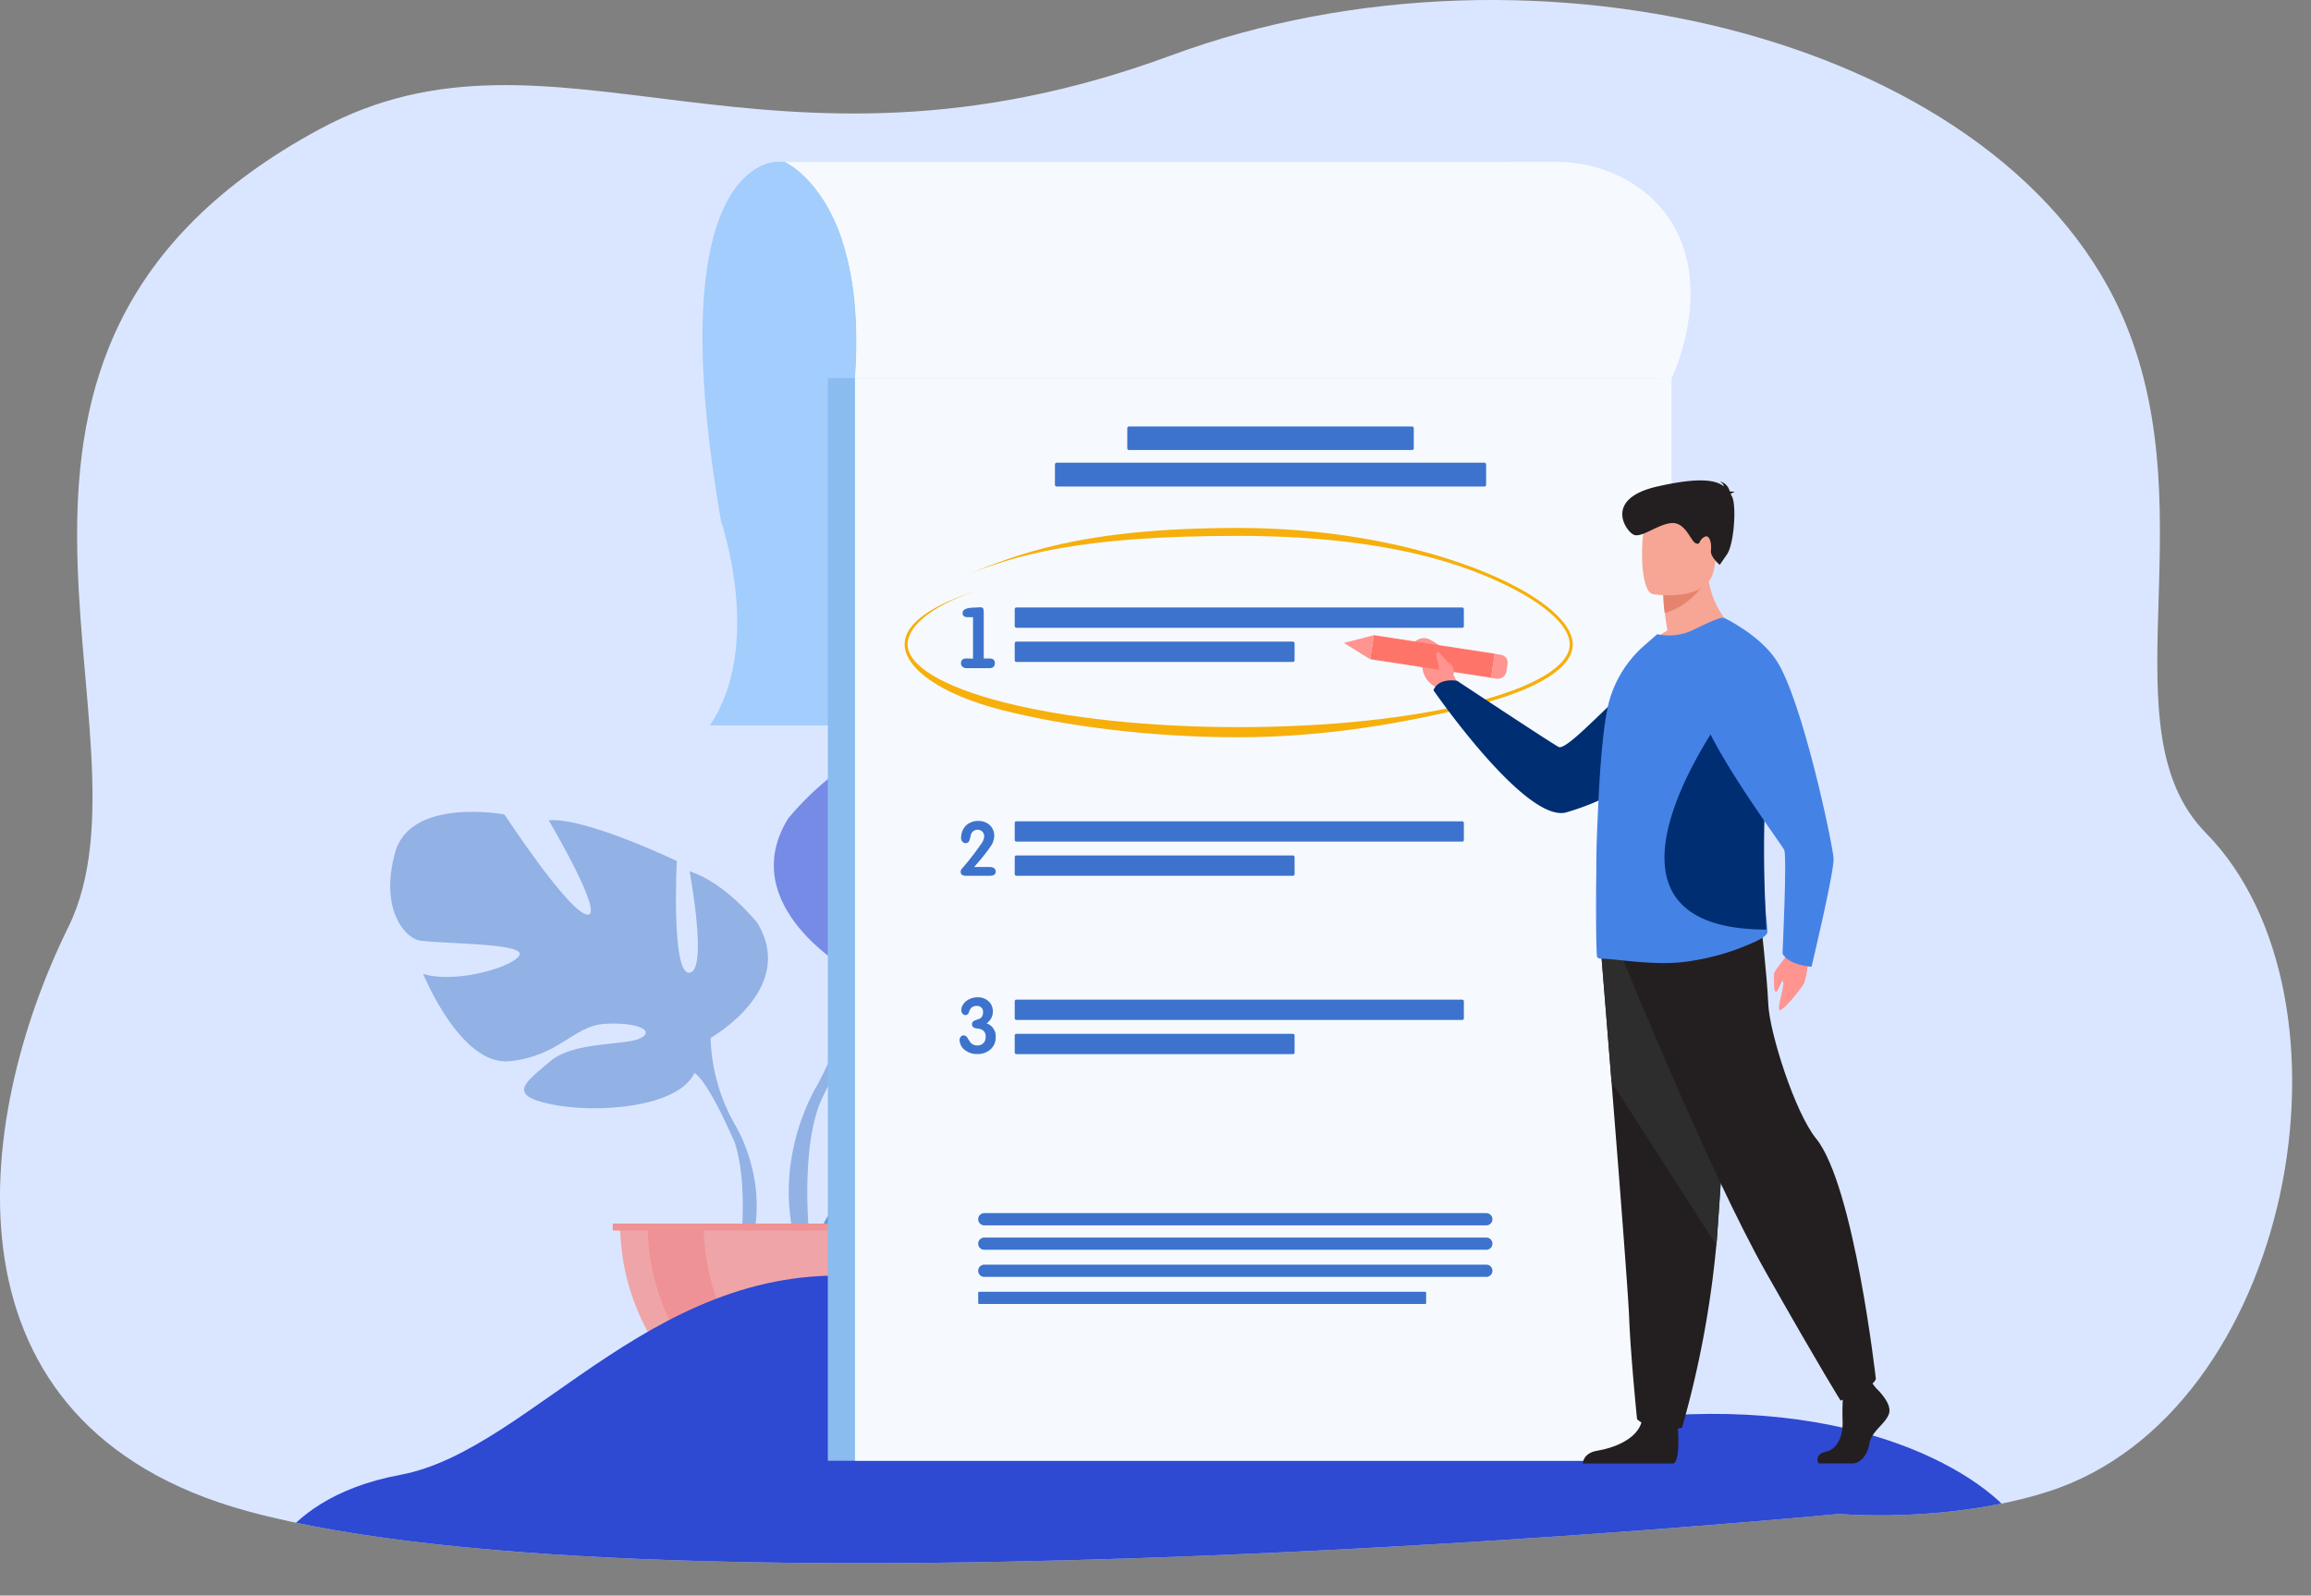 <svg xmlns="http://www.w3.org/2000/svg" xmlns:xlink="http://www.w3.org/1999/xlink" viewBox="0 0 524.27 362.07"><rect x="0" y="0" width="524.27" height="362.07" fill="#808080" stroke="none"/><defs><style>.cls-1{fill:none;}.cls-2{fill:#dae6ff;}.cls-3{clip-path:url(#clip-path);}.cls-4{opacity:0.58;}.cls-5{fill:#06c;}.cls-6{fill:#5f89d3;}.cls-7{fill:#2e49d2;}.cls-8{fill:#ff7469;}.cls-9{fill:#ff5549;}.cls-10{fill:#a2cdfc;}.cls-11{fill:#8abcf0;}.cls-12{fill:#f6faff;}.cls-13{fill:#3d73cc;}.cls-14{fill:#f7af0c;}.cls-15{fill:#ff9490;}.cls-16{fill:#002e73;}.cls-17{fill:#231f20;}.cls-18{fill:#2d2d2d;}.cls-19{fill:#f7a594;}.cls-20{fill:#4582e6;}.cls-21{fill:#e6836f;}</style><clipPath id="clip-path" transform="translate(0 0)"><path class="cls-1" d="M464.62,338.48c-14.91,4.77-33.07,6.07-47.49,5.07,0,0-265.13,25.54-361-.64C-14.77,323.53-6.21,254.53,15.5,210.37c22-44.66-35.68-131,57-181.06C125.75.52,173.54,46.6,265.66,12.58c83.17-30.71,190.45-3.24,216.68,61.17,18.05,44.31-4.7,92.08,18.05,115.23C537.28,226.53,520.32,320.64,464.62,338.48Z"/></clipPath></defs><g id="Layer_2" data-name="Layer 2"><g id="Layer_1-2" data-name="Layer 1"><path class="cls-2" d="M464.62,338.48c-14.91,4.77-33.07,6.07-47.49,5.07,0,0-265.13,25.54-361-.64C-14.77,323.53-6.21,254.53,15.5,210.37c22-44.66-35.68-131,57-181.06C125.75.52,173.54,46.6,265.66,12.58c83.17-30.71,190.45-3.24,216.68,61.17,18.05,44.31-4.7,92.08,18.05,115.23C537.28,226.53,520.32,320.64,464.62,338.48Z" transform="translate(0 0)"/><g class="cls-3"><g class="cls-4"><path class="cls-5" d="M204.75,253.79S192.29,239.26,204,230c0,0,8.54-5.17,15.5-4.75,0,0-9.87,16.54-6.67,18.19s9.66-19.22,9.66-19.22,19.42-1.89,25.67,1.12c0,0-16.6,13.59-13.11,14.4s21.44-12.53,21.44-12.53,18.08,3.07,17.12,14.1-7.2,14.44-9.93,14.15-18.76-6.41-19.11-4.17,9.29,9.58,16.05,9.92c0,0-12.75,14.06-21.22,10s-9.2-10.49-14.48-12.9-9.79-2.4-7.61.06,11.74,4.85,14.76,10.19,5.73,8.94-3,7.63-23-7.74-23.64-15.08Z" transform="translate(0 0)"/><path class="cls-5" d="M264.7,241.64s-49.11-1.89-59.95,12.15A35.52,35.52,0,0,1,195,267.52l-1.15,3.13s8.51-9,11.55-9.51C205.37,261.14,200.61,243.74,264.7,241.64Z" transform="translate(0 0)"/><path class="cls-5" d="M195,267.52s-10.54,7.79-11.27,21.72l1.91.17s3.37-14.4,9.45-20S195,267.52,195,267.52Z" transform="translate(0 0)"/><path class="cls-6" d="M161.2,235.52s19.81-11.1,10.57-26.15c0,0-7.4-9.25-15.33-11.63,0,0,4.23,22.46,0,23s-2.9-25.36-2.9-25.36-20.87-10-29.06-9.24c0,0,12.94,21.92,8.72,21.4s-18.76-22.72-18.76-22.72-21.4-4-24.83,8.71,2.11,19,5.28,19.82,23.51.53,23,3.17S103.61,223.37,96,221c0,0,8.45,20.87,19.55,19.81s14.53-7.92,21.39-8.45,11.89,1.32,8.46,3.17-15.06.61-20.61,5.32-10,7.62.27,9.74,28.79.79,32.49-7.14Z" transform="translate(0 0)"/><path class="cls-6" d="M99.38,197.48s55.48,18,61.82,38a42.06,42.06,0,0,0,5.28,19.28v4s-5.81-13.48-9-15.33C157.5,243.44,169.92,226,99.38,197.48Z" transform="translate(0 0)"/><path class="cls-6" d="M166.48,254.8s8.56,13,3.68,28.81L168,283s2.14-17.42-2.34-26.18S166.48,254.8,166.48,254.8Z" transform="translate(0 0)"/><path class="cls-7" d="M192.72,220.22s-26.12-14.63-13.93-34.48c0,0,9.75-12.19,20.2-15.32,0,0-5.57,29.6,0,30.3s3.83-33.44,3.83-33.44,27.51-13.23,38.31-12.18c0,0-17.07,28.9-11.5,28.2s24.73-30,24.73-30,28.21-5.22,32.73,11.5-2.78,25.07-7,26.11-31,.7-30.3,4.18,18.81,9.06,28.91,5.92c0,0-11.15,27.51-25.77,26.12S233.81,216.73,224.76,216s-15.67,1.74-11.14,4.18,19.84.8,27.16,7,13.23,10.05-.35,12.84-38,1-42.83-9.41Z" transform="translate(0 0)"/><path class="cls-6" d="M274.21,170.07s-73.13,23.68-81.49,50.15c0,0,.35,11.84-7,25.42v5.22s7.66-17.76,11.84-20.2C197.6,230.66,181.23,207.68,274.21,170.07Z" transform="translate(0 0)"/><path class="cls-6" d="M185.76,245.64s-11.28,17.12-4.85,38l2.9-.78s-2.82-23,3.08-34.51S185.76,245.64,185.76,245.64Z" transform="translate(0 0)"/><path class="cls-8" d="M191.84,328.82A51.16,51.16,0,0,0,243,277.66H140.68A51.17,51.17,0,0,0,191.84,328.82Z" transform="translate(0 0)"/><path class="cls-9" d="M204.43,328.43a51.21,51.21,0,0,1-57.52-50.77h12.72A51.17,51.17,0,0,0,204.43,328.43Z" transform="translate(0 0)"/><path class="cls-8" d="M243.71,331.42H140a6.32,6.32,0,0,1,6.32-6.31H237.4a6.32,6.32,0,0,1,6.31,6.31Z" transform="translate(0 0)"/><rect class="cls-9" x="139" y="277.66" width="105.17" height="1.57"/></g><path class="cls-7" d="M58,361.43s2.39-21.09,32.83-26.76,58.75-51.16,109-44.56,91.86,48,149,35.33,92.93,3.49,105.75,16.25,65.86-3,69.78,20.38Z" transform="translate(0 0)"/><path class="cls-10" d="M176.36,36.72s-27.21-1.33-12.77,81.59c0,0,9.71,28.15-2.55,46.29H341.48V36.72Z" transform="translate(0 0)"/><rect class="cls-11" x="187.8" y="85.8" width="188.39" height="245.68"/><rect class="cls-12" x="193.96" y="85.8" width="185.22" height="245.68"/><path class="cls-12" d="M379.19,85.8H194c1-14-.52-24.18-3-31.49C186.22,40.25,178,36.72,178,36.72H352.72c14.9,0,26.46,9,29.61,20.9.12.45.23.9.32,1.34C385.64,72.6,379.31,85.55,379.19,85.8Z" transform="translate(0 0)"/><path class="cls-12" d="M379.19,85.8H194c1-14-.52-24.18-3-31.49,18.93,3.47,65.81,10.85,116,9.61,32.46-.81,58.12-3,75.69-5C385.64,72.6,379.31,85.55,379.19,85.8Z" transform="translate(0 0)"/><rect class="cls-13" x="230.2" y="137.85" width="101.89" height="4.61" rx="0.35"/><rect class="cls-13" x="230.2" y="145.6" width="63.49" height="4.61" rx="0.35"/><path class="cls-13" d="M220.74,149.46v-9.41H219.5c-.76,0-1.13-.32-1.13-.94,0-.46.29-.78.88-1a6.49,6.49,0,0,1,1.44-.23c.66,0,1.19-.07,1.59-.07s.63.07.74.23a2.85,2.85,0,0,1,.15,1.2v10.18h1.28c.82,0,1.24.36,1.24,1.07s-.42,1.13-1.24,1.13h-5.16a1.42,1.42,0,0,1-.91-.29,1,1,0,0,1-.37-.82c0-.73.42-1.09,1.26-1.09Z" transform="translate(0 0)"/><rect class="cls-13" x="230.2" y="186.37" width="101.89" height="4.61" rx="0.35"/><rect class="cls-13" x="230.2" y="194.12" width="63.49" height="4.61" rx="0.35"/><path class="cls-13" d="M225.88,197.79c0,.62-.44.94-1.31.94h-5.46c-.79,0-1.18-.32-1.18-.95a1.23,1.23,0,0,1,.32-.7c.31-.35.76-.89,1.36-1.6.91-1.14,1.67-2.13,2.28-3,.21-.27.51-.7.9-1.26a3.07,3.07,0,0,0,.48-1.43,1.48,1.48,0,0,0-.42-1.08,1.42,1.42,0,0,0-1.06-.42,1.62,1.62,0,0,0-1.1.4,2,2,0,0,0-.5,1,8.83,8.83,0,0,1-.3,1.1.83.83,0,0,1-.81.53.92.92,0,0,1-.78-.37,1.24,1.24,0,0,1-.27-.83,4.08,4.08,0,0,1,.18-1.18,3.55,3.55,0,0,1,1.42-2,4,4,0,0,1,2.34-.65,3.64,3.64,0,0,1,2.53.91,3.22,3.22,0,0,1,1.05,2.47,4.31,4.31,0,0,1-.75,2.3c-.28.43-.85,1.2-1.71,2.3-.45.56-1.14,1.39-2.1,2.46h3.59C225.45,196.81,225.88,197.14,225.88,197.79Z" transform="translate(0 0)"/><rect class="cls-13" x="230.2" y="226.84" width="101.89" height="4.61" rx="0.35"/><rect class="cls-13" x="230.2" y="234.6" width="63.49" height="4.61" rx="0.35"/><path class="cls-13" d="M225.88,235.34a3.55,3.55,0,0,1-1.24,2.84,4.36,4.36,0,0,1-3,1,4.16,4.16,0,0,1-2.38-.66,3,3,0,0,1-1.57-2.53,1,1,0,0,1,.27-.73.88.88,0,0,1,.7-.31,1.07,1.07,0,0,1,.83.59c.42.66.67,1,.73,1.09a1.91,1.91,0,0,0,1.45.6,1.81,1.81,0,0,0,1.7-.89,2.32,2.32,0,0,0,.24-1.12c0-1.11-.65-1.73-2-1.85-.73-.07-1.1-.38-1.1-.94a.87.87,0,0,1,.64-.86l1.21-.46a1.65,1.65,0,0,0,.65-1.48,1.28,1.28,0,0,0-1.38-1.36,1.83,1.83,0,0,0-1.22.37,2.53,2.53,0,0,0-.62,1.11.78.78,0,0,1-.78.59.79.79,0,0,1-.67-.36,1.22,1.22,0,0,1-.26-.78,2.09,2.09,0,0,1,.29-1.05,3.21,3.21,0,0,1,1.46-1.38,4.23,4.23,0,0,1,2-.46,3.44,3.44,0,0,1,2.41.88,3,3,0,0,1,1,2.3,3.16,3.16,0,0,1-1.43,2.72A3.08,3.08,0,0,1,225.88,235.34Z" transform="translate(0 0)"/><path class="cls-13" d="M256.13,96.77h64.19a.41.41,0,0,1,.41.41v4.54a.4.4,0,0,1-.4.4H256.13a.4.4,0,0,1-.4-.4V97.17A.41.41,0,0,1,256.13,96.77Z"/><path class="cls-13" d="M239.74,105h97a.4.4,0,0,1,.4.4V110a.41.41,0,0,1-.41.41h-97a.41.41,0,0,1-.41-.41v-4.54A.41.41,0,0,1,239.74,105Z"/><path class="cls-14" d="M281,167.3c-20.17,0-39.32-2.54-53.6-6.15s-22.18-9.64-22.18-14.94c0-4.8,6.33-9.22,18.3-12.77h0c-11.47,3.4-17.61,8.41-17.61,12.77,0,4.85,8,9.65,21.83,13.16C242,163,260.92,165,281,165s39-2,53.27-5.6c13.87-3.51,21.83-8.31,21.83-13.16,0-5.13-8.38-11.51-21.86-16.64-15.34-5.84-34.24-8-53.24-8-35.65,0-50.33,4.16-63.06,9.38h0c12.79-5.24,27.28-11.18,63.06-11.18,19.07,0,38.06,3.23,53.46,9.1,13.78,5.24,22.33,11.89,22.33,17.35,0,5.3-7.94,10.24-22.36,13.89S301.22,167.3,281,167.3Z" transform="translate(0 0)"/><path class="cls-15" d="M410.57,215.6s-.66,6.46-1.39,7.68-3.83,5.13-5.16,5.89.81-5.14.54-6.29-1.09,2.1-1.67,2.17-.43-2.85-.45-3.91,2.83-3.69,3.84-6S410.57,215.6,410.57,215.6Z" transform="translate(0 0)"/><path class="cls-15" d="M331.21,156l-1.48-2.8s.74-5-5.52-8.15a3,3,0,0,0-3.57.94c-1.19,1.71,2.26,1.4,2.07,4.34a5.41,5.41,0,0,0,3.15,5.62l1.61,1.86Z" transform="translate(0 0)"/><path class="cls-16" d="M390.32,149.33s-5.37,26.36-34.93,35c-9.22,2.69-30.19-27.69-30.19-27.69s.74-2.8,5.36-2.15c0,0,20.41,13.51,23,15,2.28,1.3,17.27-16.75,24.1-19.66A17.44,17.44,0,0,1,390.32,149.33Z" transform="translate(0 0)"/><rect class="cls-8" x="322.22" y="135.09" width="5.52" height="27.77" transform="translate(128.39 447.57) rotate(-81.27)"/><polygon class="cls-15" points="304.87 145.89 310.83 149.6 311.67 144.14 304.87 145.89"/><path class="cls-15" d="M342,150.66l-.26,1.72a2,2,0,0,1-2.22,1.63l-1.27-.2.84-5.45,1.38.21A1.83,1.83,0,0,1,342,150.66Z" transform="translate(0 0)"/><path class="cls-17" d="M425.6,315s3.67,3.34,2.95,5.72-4,4-4.47,6.87-2.23,4.49-3.84,4.49h-7.68s-1.18-2,1.68-2.66,3.94-4,3.76-7.2a55.59,55.59,0,0,1,.27-7.4l6.08-1.41Z" transform="translate(0 0)"/><path class="cls-17" d="M380.62,323.69s.66,7.62-.95,8.41l-20.6,0s0-2.38,3.31-2.91,9.12-2.46,10.1-6.78S380.62,323.69,380.62,323.69Z" transform="translate(0 0)"/><path class="cls-17" d="M363.23,216.12s1.09,13.35,2.36,29.4c1.74,21.79,3.83,48.57,4,53.64.36,8.81,1.79,22.89,1.79,22.89s3.4,3.35,10.2,1.94a227.68,227.68,0,0,0,7.78-41.39l.09-1.05c1.6-21.66,4.11-67.28,4.11-67.28Z" transform="translate(0 0)"/><path class="cls-18" d="M363.23,216.12s1.09,13.35,2.36,29.4l23.8,37.08.09-1.05c1.6-21.66,4.11-67.28,4.11-67.28Z" transform="translate(0 0)"/><path class="cls-17" d="M368.19,217.71s19.59,48.34,32.46,71.06,16.91,29.06,16.91,29.06,7.37-2.91,8-4.89c0,0-4.92-43.86-13.54-54.55-4.88-6-10.6-24.17-10.87-30.51S399.45,209,399.45,209Z" transform="translate(0 0)"/><path class="cls-19" d="M394,143.21s-13.25,6.39-20.89,4a18.1,18.1,0,0,1,5.17-4.14c-.27-1.53-.47-2.86-.59-4a37.18,37.18,0,0,1-.32-4.08l5.11-4,4.85-3.85C386.91,138,394,143.21,394,143.21Z" transform="translate(0 0)"/><path class="cls-20" d="M400.94,211.47c0,.81-1.7,1.73-2.47,2.08a54.1,54.1,0,0,1-17,4.8c-7.08.73-15.46-.87-18.33-.81a1.18,1.18,0,0,1-.8-.32c-.2-.14-.35-8.68-.2-19.41,0-.43,0-.87,0-1.3v-.15c0-4.19.2-8.59.41-13,.41-9.66,1.17-19,2.47-24.12a26.09,26.09,0,0,1,8.28-13l2.65-2.32a12.69,12.69,0,0,0,8.22-1c3.06-1.48,6.35-3.07,6.88-2.66,4,2.92,6.7,9.49,8.14,17.88a93.22,93.22,0,0,1,1.2,15.91c0,2.08-.06,4.22-.17,6.33a199.32,199.32,0,0,0,.41,27.17C400.82,209.24,400.91,210.54,400.94,211.47Z" transform="translate(0 0)"/><path class="cls-16" d="M400.71,210.94c-46.41-.09-8.56-50.35-8.56-50.35l7.52-2.44a147.32,147.32,0,0,1,.87,17c0,2.22-.05,4.51-.13,6.77C399.9,194.16,400.41,204.79,400.71,210.94Z" transform="translate(0 0)"/><path class="cls-21" d="M387.38,131.29s-3.35,6.1-9.73,7.81a37.18,37.18,0,0,1-.32-4.08l5.11-4Z" transform="translate(0 0)"/><path class="cls-19" d="M375,134.84s12.64,2.07,13.83-5.7,3.61-12.74-4.41-14.39-10,1.09-11.08,3.59S371.74,134.11,375,134.84Z" transform="translate(0 0)"/><path class="cls-17" d="M392.62,112.1c.1-.15.35-.29.92-.4a2.35,2.35,0,0,0-1.13-.16,3,3,0,0,0-2.32-2.31,1.76,1.76,0,0,1,1,1.14c-1.85-1.43-5.49-2.15-15,0-12.5,2.79-7.19,10.29-5.41,11s5.51-2.49,8.6-2.68,4.29,4.13,5.41,4.59.56-.56,1.87-1.39,1.77,1.47,1.58,3,2,3.28,2,3.28l1.64-2.37c1.65-2.37,2.22-11.49,1.07-13.26Z" transform="translate(0 0)"/><path class="cls-20" d="M391.12,140.2s8,3.79,11.84,9.61c5.94,9,12.84,41.95,13,45s-5,24.57-5,24.57-5.23-.35-6.58-3c0,0,1.05-22.11.38-23.53s-21.81-29.66-19.44-35.69S391.12,140.2,391.12,140.2Z" transform="translate(0 0)"/><path class="cls-15" d="M329.7,153.09s.44-1.72-.76-2.49-2.28-2.87-2.79-2.59c-1,.59.57,2.42.28,4.71C326.33,153.52,328.19,155.62,329.7,153.09Z" transform="translate(0 0)"/><path class="cls-13" d="M337.19,278.06H223.29a1.39,1.39,0,0,1-1.38-1.39h0a1.39,1.39,0,0,1,1.38-1.39h113.9a1.39,1.39,0,0,1,1.38,1.39h0A1.39,1.39,0,0,1,337.19,278.06Z" transform="translate(0 0)"/><path class="cls-13" d="M337.19,283.6H223.29a1.38,1.38,0,0,1-1.38-1.38h0a1.38,1.38,0,0,1,1.38-1.39h113.9a1.38,1.38,0,0,1,1.38,1.39h0A1.38,1.38,0,0,1,337.19,283.6Z" transform="translate(0 0)"/><path class="cls-13" d="M337.19,289.75H223.29a1.38,1.38,0,0,1-1.38-1.39h0a1.38,1.38,0,0,1,1.38-1.38h113.9a1.38,1.38,0,0,1,1.38,1.38h0A1.38,1.38,0,0,1,337.19,289.75Z" transform="translate(0 0)"/><rect class="cls-13" x="221.91" y="293.13" width="101.62" height="2.77" rx="0.21"/></g></g></g></svg>